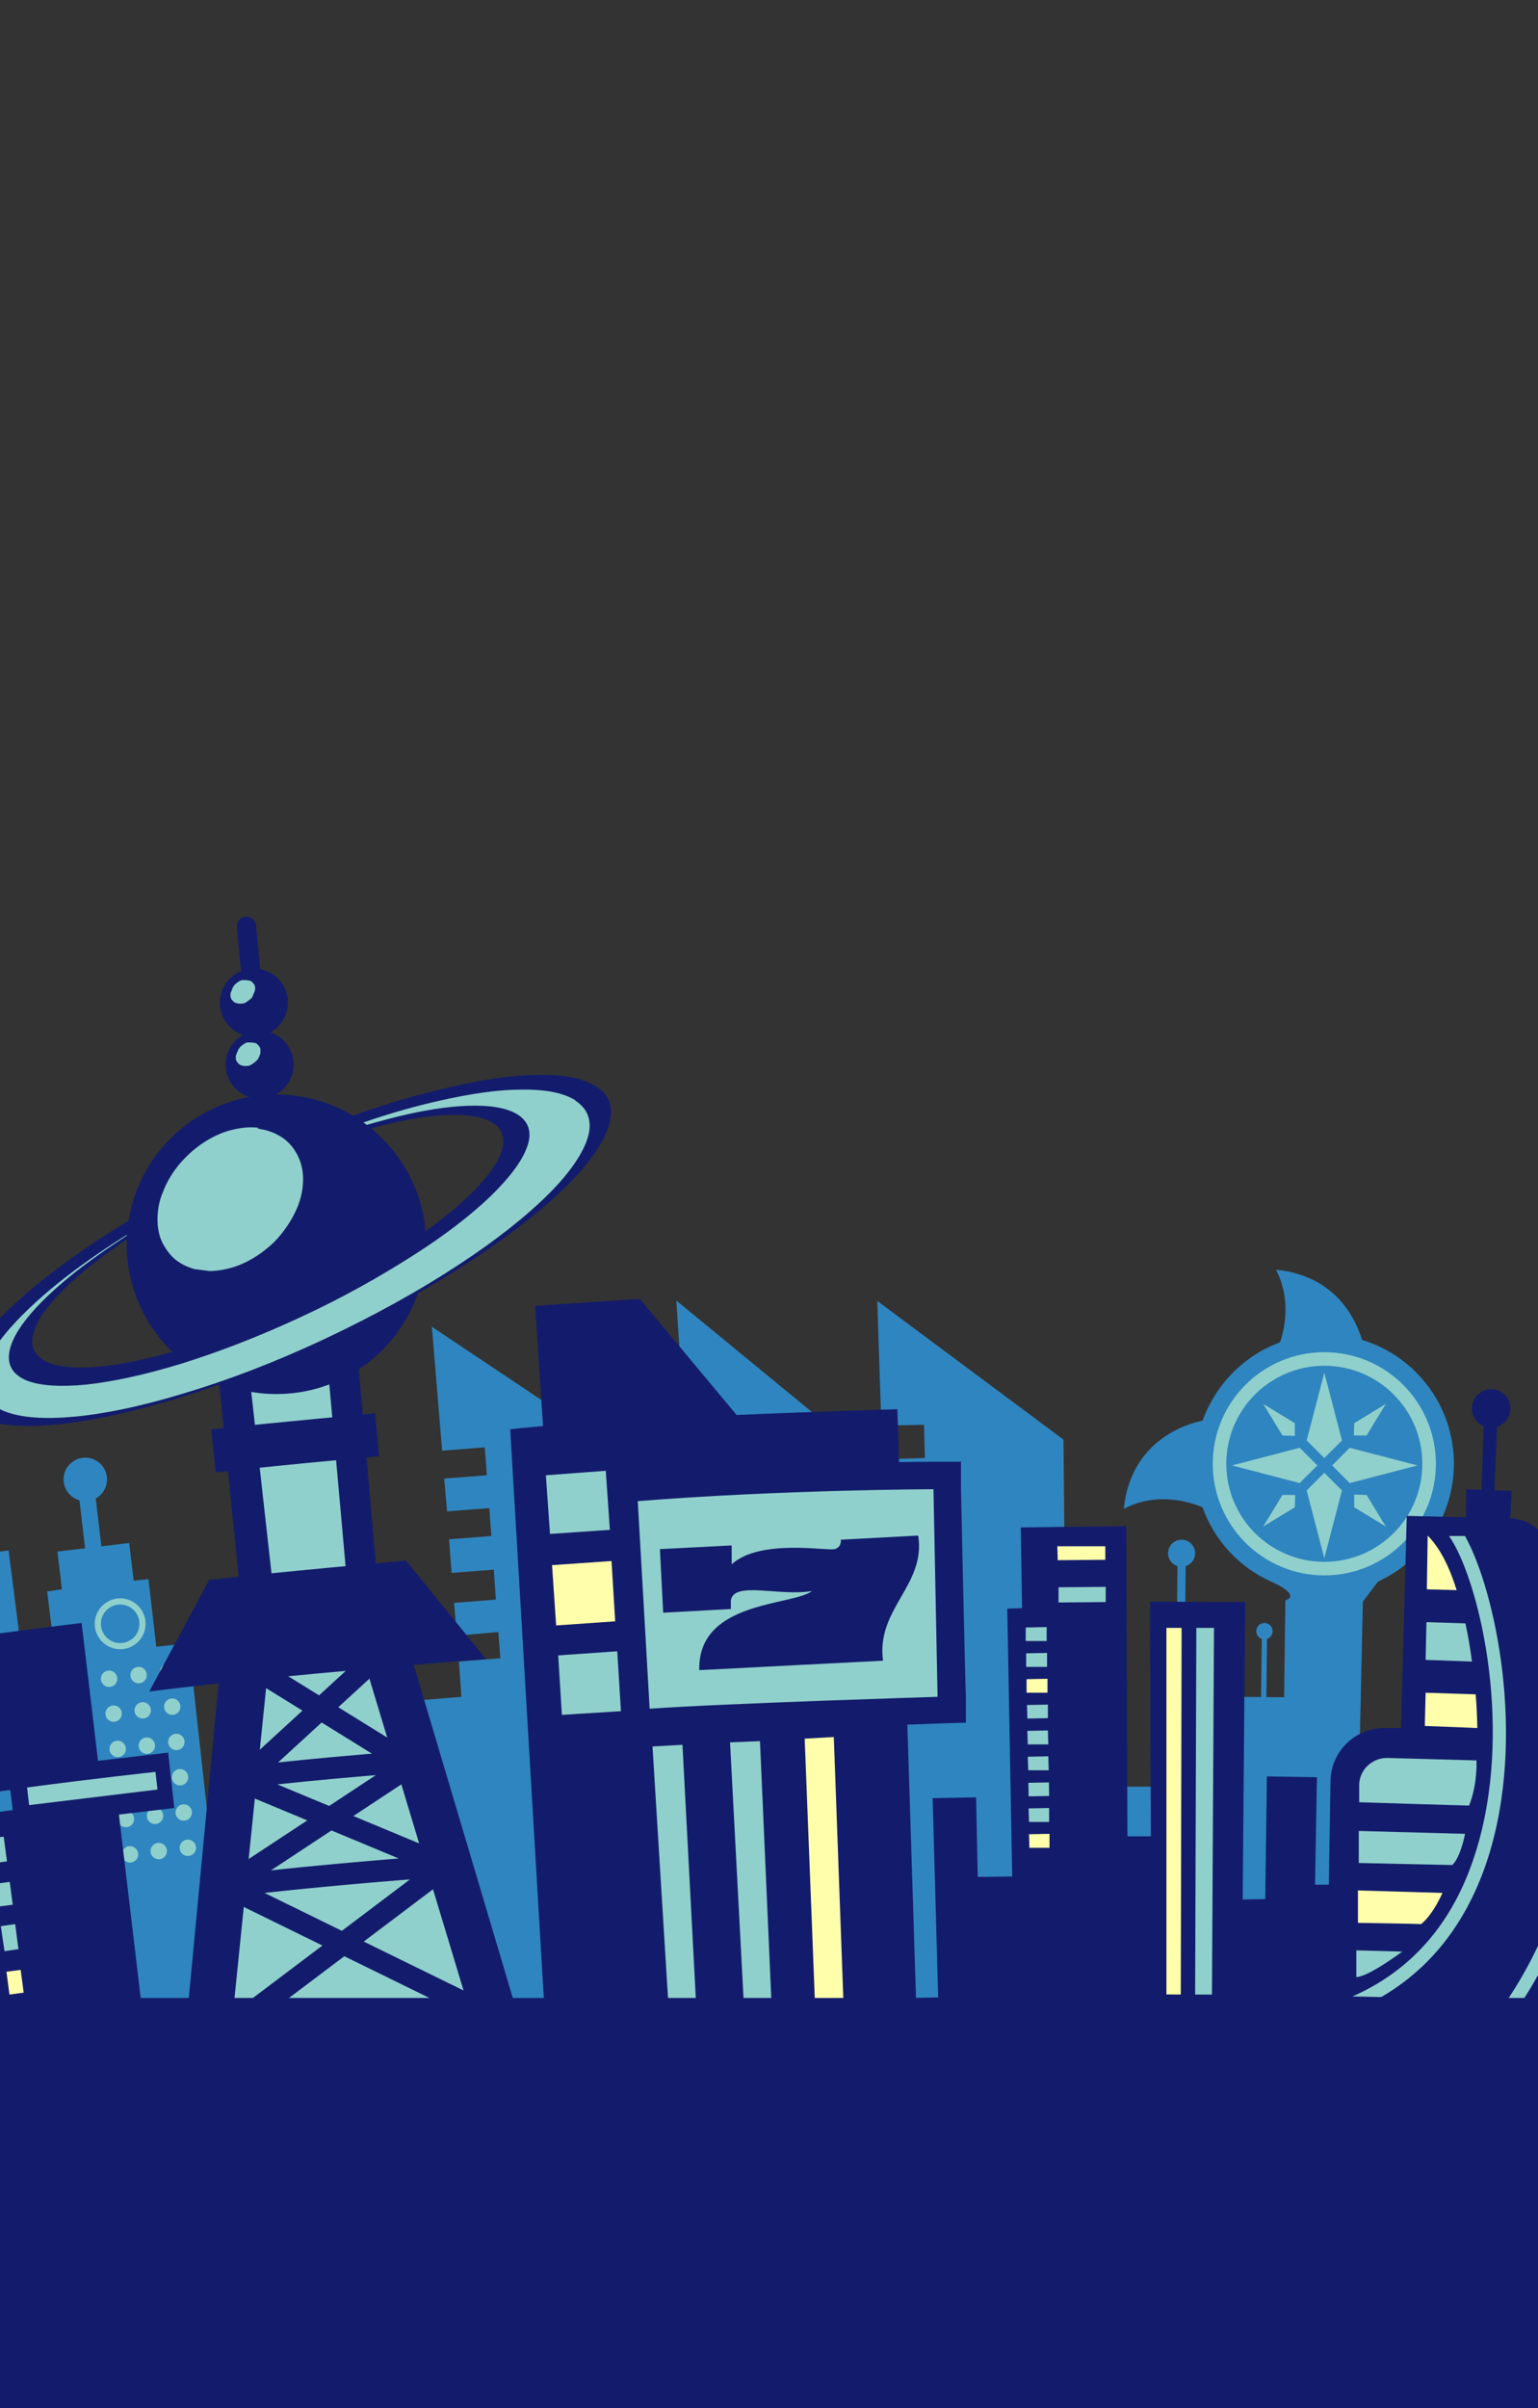 <svg data-name="レイヤー_1" xmlns="http://www.w3.org/2000/svg" width="375" height="587"><rect width="100%" height="100%" fill="#333333" stroke="none"/><defs><clipPath id="a"><path fill="none" d="M0 0h375v587H0z"/></clipPath><clipPath id="b"><path fill="none" d="M-10.1 368.5l-.1-53.4 138.8-64.7 40.8 34.3-179.5 83.8z"/></clipPath><clipPath id="c"><path fill="none" d="M33 307.5L46.7 273l32.8 3.8-13.7 34.9-32.8-4.2z"/></clipPath><clipPath id="d"><path fill="none" d="M56.6 259.6l2.3-5.8 5.5.7-2.3 5.8-5.5-.7z"/></clipPath><clipPath id="e"><path fill="none" d="M55.3 244.4l2.3-5.8 5.4.7-2.3 5.8-5.4-.7z"/></clipPath></defs><g clip-path="url(#a)"><g data-name="ビル_x30FB_シルエット"><path fill="#2f85bf" d="M422.1 383.8l-12.8-.7-1.4 25.3-7.2-.4 2.8-53.9-18.4-.9-8.5 10.2-3.2 69.8-4.5 65.8 38.2 16.8 36.4-16.8-11.4-87.6-10-27.6zm-67.6-27c0-14.3-9.5-26.3-22.4-30.2-1.6-5.2-6.5-15.7-21-17.1 3.7 7 2.2 14.1 1 17.7-8.8 3.2-15.7 10.3-18.9 19.1-3.7.7-17.5 4.7-19.2 21.5 8.2-4.4 16.6-1.5 19.2-.4 2.9 8.1 8.9 14.6 16.7 18.1s3.5 4.6 3.5 4.6l3.9 2.6 9.1 1.9 5.9-4.2 3.7-4.9c10.9-5 18.5-16 18.5-28.7z"/><path fill="#2f85bf" d="M313.4 390.1l-.3 23.6-12.6-.1-17.2 21.9h-13l-18.4 28-11.7 44.9 42.7 7.3 47.1-21 2.3-104.3-18.9-.3z"/><circle cx="322.9" cy="356.8" r="27.2" fill="#90d0cc"/><path d="M322.9 332.9c-13.2 0-23.9 10.7-23.9 23.9s10.7 23.9 23.9 23.9 23.9-10.7 23.9-23.9-10.7-23.9-23.9-23.9zm7.3 14l7.7-4.7-4.7 7.7h-3.1c0 .1.1-3 .1-3zm-7.3-12.3l4.3 16.5-4.3 4.3-4.3-4.3 4.3-16.5zm-7.2 12.3v3.1c.1 0-3-.1-3-.1l-4.7-7.7 7.7 4.7zm-15.3 10.3l16.5-4.3 4.3 4.3-4.3 4.3-16.5-4.3zm15.3 10.2l-7.7 4.7 4.7-7.7h3.1c0-.1-.1 3-.1 3zm7.2 12.4l-4.3-16.5 4.3-4.3 4.3 4.3-4.3 16.5zm7.3-12.4v-3.1c-.1 0 3 .1 3 .1l4.7 7.7-7.7-4.7zm-1.1-5.9l-4.3-4.3 4.3-4.3 16.5 4.3-16.5 4.3z" fill="#2f85bf"/><path fill="none" stroke="#2f85bf" stroke-linecap="round" stroke-miterlimit="10" stroke-width="1.3" d="M308.1 415.5l.2-17.2"/><circle cx="308.3" cy="397.6" r="2" fill="#2f85bf"/><path fill="none" stroke="#2f85bf" stroke-linecap="round" stroke-miterlimit="10" stroke-width="2" d="M288 391.7l.1-10.5"/><circle cx="288.1" cy="378.6" r="3.3" fill="#2f85bf"/><path fill="#2f85bf" d="M105.3 323.4l2.5 30.2 10.4-.8.5 6.8-10.4.8.7 8 10.3-.8.5 6.8-10.3.8.6 8.2 10.3-.8.5 7.3-10.2.8.7 8 10.1-.9.5 6.4-10.1.8.6 8.6-9.7.8 2.6 23 12.4 45 4.2 17.2 53.1 8.8 75-7.7 13.6-93.6-4.1-24.1-.3-32.1-45.4-33.8 1 30.4 10.4-.2.2 8.1-10.4.3-7.2.3-.3-3.9-42.7-35.1 2.9 43.4-15.2.7-.3-6.3-47-31.4z"/><path fill="none" stroke="#2f85bf" stroke-linecap="round" stroke-miterlimit="10" stroke-width="4" d="M24.2 389.8l-3.4-29.2"/><circle cx="20.8" cy="360.6" r="5.3" fill="#2f85bf"/><path fill="#2f85bf" d="M51.9 489.6l-.5-40-5.4-49.1-7.9.9-1.9-16.5-3.6.4-1.1-9.2-17.5 2.1 1.1 9.2-3.6.5 3.8 31-7.5-4.6-2.7-12.8-3-23.6-24.8 3.4 1.1 8-3.3 29-8.1 1.1 6.7 75.1 14.1 11.6 35.8-2.3 5.8-11.4 9.3 4 13.2-6.8z"/></g><g data-name="窓"><circle cx="29.3" cy="395.8" r="6.2" fill="#90d0cc"/><circle cx="29.3" cy="395.8" r="4.7" fill="#2f85bf"/><circle cx="26.6" cy="409.2" r="2" fill="#90d0cc"/><circle cx="27.7" cy="417.7" r="2" fill="#90d0cc"/><circle cx="28.7" cy="426.3" r="2" fill="#90d0cc"/><circle cx="35.8" cy="425.5" r="2" fill="#90d0cc"/><circle cx="43" cy="424.6" r="2" fill="#90d0cc"/><circle cx="43.9" cy="433.2" r="2" fill="#90d0cc"/><circle cx="44.8" cy="441.8" r="2" fill="#90d0cc"/><circle cx="45.8" cy="450.4" r="2" fill="#90d0cc"/><circle cx="38.7" cy="451.2" r="2" fill="#90d0cc"/><circle cx="31.7" cy="452" r="2" fill="#90d0cc"/><circle cx="37.8" cy="442.6" r="2" fill="#90d0cc"/><circle cx="30.7" cy="443.4" r="2" fill="#90d0cc"/><circle cx="34.8" cy="416.9" r="2" fill="#90d0cc"/><circle cx="42" cy="416" r="2" fill="#90d0cc"/><circle cx="33.8" cy="408.3" r="2" fill="#90d0cc"/><circle cx="41" cy="407.5" r="2" fill="#90d0cc"/></g><path d="M218.8 343.5s-18.3.5-39.2 1.4L156 316.6s-19.8 1.3-25.5 1.7l1.9 29.3c-3.1.3-5.8.5-8 .8l9.7 164.1 89.9-4.7-5.2-164.3z" fill="#131c6c"/><path d="M152.1 362.8l3.2-.3c34.8-2.8 72-2.9 72.3-2.9h3.3l1.2 57.2h-3.3c-.5.1-52.1 1.7-70 3l-3.4.2-3.3-57.2z" fill="#90d0cc"/><path d="M227.6 362.9l1 50.7s-52 1.6-70.2 2.9l-2.9-50.6c35.1-2.8 72.1-2.9 72.1-2.9m6.6-6.7h-6.5c-.4 0-37.6.1-72.6 2.9l-6.5.5.4 6.5 2.9 50.6.4 6.7 6.7-.5c17.8-1.3 69.4-2.8 69.9-2.9l6.6-.2v-6.6c-.1 0-1.2-50.7-1.2-50.7v-6.5h-.1z" fill="#131c6c"/><path fill="#90d0cc" d="M148.7 372.9l-14.6 1-1-14.3 14.6-1.1 1 14.4z"/><path fill="#ffffab" d="M150 395.2l-14.4 1-1-14.7 14.5-1 .9 14.7z"/><path fill="#90d0cc" d="M151.4 417.1l-14.4.9-.9-14.5 14.4-1 .9 14.6zm19.2 87.9l-6.6.3-4.9-79.6 7.3-.4 4.2 79.7zm18.2-1l-6.6.3-4.2-79.6 7.3-.3 3.5 79.6z"/><path fill="#ffffab" d="M206.2 503.1l-6.9.4-3.1-79.7 7.1-.4 2.9 79.7z"/><path d="M223.8 374.3c-2 .1-18.8 1-18.8 1s.3 1.8-1.5 2.3c-1.8.5-18.2-2.6-25.1 3.7v-4.6l-17.5.9.8 15.5 16.5-.9v-2.1c.7-4.8 12-.9 19.8-2.3-4.8 3.7-27.9 2.3-27.5 19.3 5.4-.3 44.8-2.3 44.8-2.3-1.7-12.7 10.4-18.3 8.6-30.4z" fill="#131c6c"/><g data-name="ただのビル"><path fill="#131c6c" d="M308.9 433l-.4 29.9-5.5.1.6-72.5-23.2-.1.2 57.2h-5.7l-.3-75.6-25.7.3.3 19.7-3.6.1 1.2 65.3-8.4.1-.4-19.4-10.6.2 2.4 86.3 10-.1 8.1 7.1 57.1-2.1 4.4-16.7 10.3-.2 1.4-79.4-12.2-.2z"/><path d="M326.5 459.4H318c0-.1-1.7 29.8-1.7 29.8s9.7.7 9.7.5 1.2-29.9 1.2-29.9l-.7-.5z" fill="#131c6c"/><path fill="#ffffab" d="M269.5 380.2l-11.6.1-.1-3.4h11.7v3.3z"/><path fill="#90d0cc" d="M269.6 390.5l-11.5.1v-3.7l11.5-.1v3.7zm-14.4 9.5h-5.1v-3.3l5.1-.1v3.4zm.1 6.3h-5.1V403l5.1-.1v3.4z"/><path fill="#ffffab" d="M255.4 412.6h-5.1v-3.3l5.1-.1v3.4z"/><path fill="#90d0cc" d="M255.5 418.8l-5 .1-.1-3.3 5.1-.1v3.3zm.1 6.4h-5l-.1-3.3 5-.1.1 3.4zm.1 6.3h-5l-.1-3.3 5-.1.1 3.4zm-4.955 3.057l5-.088.057 3.3-5 .087zm5.055 9.543h-4.9l-.1-3.3 5-.1v3.4z"/><path fill="#ffffab" d="M255.9 450.4H251l-.1-3.3 5-.1v3.4zm32 36.1h-3.5v-89.7h3.7l-.2 89.7z"/><path fill="#90d0cc" d="M295.5 486.6l-4.1-.1.3-89.7h4.3l-.5 89.8z"/></g><g data-name="近未来ビル"><path d="M387.2 411.6c-1.3-22.6-7.5-41.3-19-41.5l-25.2-.6-1.4 51.7h-3.7c-7.3-.2-13.4 5.6-13.5 13l-.9 56.3 83.1 3.1 4.7-80.8-24.1-1.2z" fill="#131c6c"/><g fill="#131c6c"><path d="M368.2 371.1l-10.8-.2.1-7.9 11.1.4-.4 7.7z"/><path d="M364.3 364.6l-3.1-.6.6-17.7 3.3.1-.8 18.2z"/><circle cx="363.6" cy="343.3" r="4.7"/></g><path d="M328.7 490.7l-1.3-3.1 1.5-.6c15-6.3 25.4-18.1 30.8-35.2 9.4-29.4 1.4-64.9-5.8-76.5l-.6-.9h3.9c7.3 13 15.1 48.8 5.6 78.5-5.8 18-16.8 30.5-32.7 37.2l-1.5.6z" fill="#90d0cc"/><path d="M326.5 524.4l-1.3-3.1 1.5-.6c51.4-21.5 60.8-74.8 58.7-102h3.3c1.5 18.3-2.2 38.5-10.2 55.8-10.5 22.8-28 39.8-50.5 49.2l-1.5.6z" fill="#90d0cc"/><path d="M355.2 387.7c-1.7-5.5-4-10.3-7.1-13.4l-.2 13.1 7.3.2zm-7.6 24.9l-.2 8.1 12.8.5s0-3.5-.4-8.2l-12.3-.4z" fill="#ffffab"/><path d="M358.9 405c-.4-3-.9-6.2-1.6-9.3l-9.5-.3-.2 9.2 11.2.4zm-28.2 76.9v-6.5c.1 0 11.2.3 11.2.3s-8.3 6.2-11.2 6.2zm.6-35.6v7.8c-.1 0 21.4.5 22.8.5 2.1-2 3.1-7.6 3.1-7.6l-25.8-.7zm26.9-6.2c2.1-5.2 1.8-11 1.8-11l-21.8-.6c-3.7 0-6.7 2.9-6.8 6.5v4.3s25.5.8 26.7.8z" fill="#90d0cc"/><path d="M346.5 469c3-2.4 5.2-7.6 5.2-7.6l-20.6-.6v7.9c-.1 0 14 .2 15.4.3z" fill="#ffffab"/></g><g data-name="電波塔"><path fill="none" stroke="#131c6c" stroke-linecap="round" stroke-miterlimit="10" stroke-width="4.7" d="M85.7 496.6L60.1 225.8"/><g data-name="台座"><path data-name="台座" fill="#131c6c" d="M53.3 410.3l-9 95 83.2-10-27.9-93.8-46.3 8.8z"/><path data-name="台座_x3000_中" fill="#90d0cc" d="M65.9 401.5l-9.6 94.1 58.3-5.2L86.4 397l-20.5 4.5z"/></g><g data-name="レバー"><path data-name="レバー" fill="#131c6c" d="M58.4 386.4l-6.1-60.5 34.2-3.4 5.8 66.3-33.9-2.4z"/><path data-name="レバー_x3000_中" fill="#90d0cc" d="M59.9 327.1l7 62.7 17.9-2-5.6-62.6-19.3 1.9z"/><path d="M51.5 348.4c16.8-1.8 40-3.9 40-3.9l.9 10.5s-19.1 1.6-39.8 3.9l-1.1-10.4z" fill="#131c6c"/></g><path d="M51 385.1c15.4-1.8 48-4.7 48-4.7l19.5 24s-46.8 3.5-82.1 7.9L51 385.1z" fill="#131c6c"/><circle data-name="珠_x3000_大" cx="67.4" cy="303.3" r="36.5" fill="#131c6c"/><circle data-name="珠_xFF53_1" cx="63.3" cy="259.5" r="8.3" fill="#131c6c"/><circle data-name="珠_xFF53_2" cx="61.9" cy="244.4" r="8.3" fill="#131c6c"/><path d="M56.8 433.5c23.2-2.8 47-4.4 47-4.4m-48.5 30.7c25.3-3.1 53.4-5 53.4-5m-43.6-46.3l30.7 19m-6.4-21.3l-26.5 24.3m-.6 5.1l41.1 17.1m-6.2-20.5l-37 24.4m-.5 5.4l54.9 26.9m-9.7-31.2l-48.5 36.6" data-name="鉄骨" fill="none" stroke="#131c6c" stroke-linecap="round" stroke-miterlimit="10" stroke-width="5.3"/><g data-name="輪"><g clip-path="url(#b)"><path d="M72.2 318.1c-8.6 4-17 7.3-24.8 9.8s-14.6 4.1-20.5 4.9-10.5.7-13.7-.2-5.1-2.6-5.3-5.1 1.1-5.5 3.7-8.8 6.2-6.8 10.8-10.4 9.9-7.3 16-10.9 12.7-7.2 19.9-10.5 14.2-6.2 20.8-8.4 13-4 18.6-5.2 10.8-1.7 14.8-1.5 7.2 1.1 8.9 2.9 1.7 4.4.3 7.4-4.5 6.8-8.8 10.7-10.2 8.3-17 12.6c-6.9 4.4-14.8 8.7-23.5 12.7m-13.2-35.4c-9.6 4.5-18.5 9.2-26.6 14.1-8.2 4.9-15.5 9.9-21.7 14.8S-.6 321.5-4.3 326s-5.9 8.9-5.8 12.5 2.3 6.3 6.5 7.7 10.7 1.8 18.7.9 18.1-3.1 29-6.5c11.1-3.5 23.2-8.1 35.6-13.9 12.4-5.8 23.7-12 33.5-18.3s17.6-12.3 23.6-18 9.7-10.7 11.3-15 1.1-7.6-1.8-9.9-7.4-3.4-13.3-3.5-12.9.7-20.7 2.4-16.3 4-25.3 7.2-18.3 6.9-27.9 11.4" fill="#131c6c"/></g><path d="M140.3 268.2c-3-1.9-7.6-2.7-13.4-2.6-5.5 0-12.1 1-19.3 2.6-5.9 1.3-12.3 3.1-19 5.4.3.2.6.4.8.6 3.5-1 6.8-1.9 10-2.6 6.2-1.4 11.8-2.1 16.4-2.1 4.8 0 8.6.8 10.9 2.5 2.4 1.8 3 4.4 1.8 7.6-1.2 3.4-4.2 7.4-8.8 11.9-4.8 4.6-11.2 9.6-19.1 14.6-8 5.1-17.2 10.3-27.4 15-10.1 4.7-20 8.5-29 11.3-8.8 2.7-16.7 4.4-23.2 5.1-6.3.6-11.2.3-14.5-1-3.1-1.3-4.6-3.4-4.3-6.4.3-2.9 2.2-6.3 5.4-10 3.1-3.6 7.3-7.4 12.4-11.3 3.3-2.5 6.9-5 10.9-7.6v-.2c-5.1 3.2-9.9 6.5-14.1 9.7-5.9 4.5-10.8 9-14.4 13.1-3.8 4.3-6.1 8.4-6.6 11.9-.5 3.7 1.1 6.3 4.6 8 3.7 1.7 9.4 2.3 16.7 1.7 7.6-.6 17-2.5 27.5-5.7 10.8-3.2 22.6-7.7 34.7-13.4 12.1-5.7 23.1-11.8 32.5-18 9.2-6 16.7-12 22.1-17.4 5.2-5.2 8.4-10 9.5-13.9 1-3.7 0-6.7-3.1-8.7z" fill="#90d0cc"/></g><g clip-path="url(#c)" data-name="珠_x3000_HL"><path d="M63.1 274.9c-2.3-.3-4.6 0-6.9.6s-4.6 1.7-6.7 3.1-4 3.1-5.7 5.1-3 4.2-4 6.6-1.4 4.7-1.4 6.9.4 4.2 1.3 5.9 2.1 3.3 3.7 4.4 3.6 1.9 5.8 2.2 4.6 0 6.9-.6 4.6-1.7 6.7-3.1 4.1-3.1 5.7-5.1 3-4.2 4-6.6 1.4-4.8 1.4-6.9-.5-4.2-1.4-5.9-2.1-3.2-3.8-4.3-3.6-1.8-5.9-2.1" fill="#90d0cc"/></g><g clip-path="url(#d)" data-name="珠_x3000_HL"><path d="M61.6 254.1h-1.2c-.4 0-.8.3-1.1.5s-.7.5-.9.8-.5.7-.7 1.1-.2.8-.2 1.2 0 .7.2 1 .4.5.6.7.6.3 1 .4.8 0 1.2 0 .8-.3 1.1-.5.7-.5 1-.8.5-.7.7-1.1.2-.8.2-1.2 0-.7-.2-1-.4-.5-.6-.7-.6-.3-1-.4" fill="#90d0cc"/></g><g clip-path="url(#e)" data-name="珠_x3000_HL"><path d="M60.3 238.9h-1.2c-.4 0-.8.3-1.1.5s-.7.5-.9.8-.5.7-.7 1.1-.2.8-.2 1.2 0 .7.2 1 .4.5.6.7.6.3 1 .4.8 0 1.2 0 .8-.3 1.1-.5.7-.5 1-.8.5-.7.7-1.1.2-.8.2-1.2 0-.7-.2-1-.4-.5-.6-.7-.6-.3-1-.4" fill="#90d0cc"/></g></g><g data-name="三連ボタン"><path d="M34.6 489.5L29 442.3l13.5-1.6-1.5-13.5-17.1 2-4-33.6s-21.8 2.6-40.4 5.4l5.3 37.7 17.7-2.4.6 4.9-21.2 2.9 6.2 44-6.9 1-18-124.9s-2.5.3-7.4 1.1l-1.9-12.7s-42.7 6.5-61.8 10.4l2.3 12.6c-2.4.4-4.8.9-7.3 1.3l11.9 66.8-35.3 6.7 14.6 74 106.5 26.1 59.6-30.4 7.1-32.5-16.8 1.9z" fill="#131c6c"/><path data-name="窓_x3000_長" d="M37.9 431.9l.5 4.3L7.1 440l-.5-4.3c15.7-2.1 31.3-3.8 31.3-3.8z" fill="#90d0cc"/><g data-name="窓"><path fill="#90d0cc" d="M-2.6 448.1l.8 6.1 3.5-.5-.8-6-3.5.4zm1.505 11.078l3.47-.456.731 5.552-3.47.457zM.2 469.5l3.5-.5.8 6.1-3.4.5-.9-6.1z"/><path fill="#ffffab" d="M1.574 480.617l3.47-.457.73 5.552-3.47.457z"/></g></g><path d="M-546 656.3c531.7-220.2 1129.1-220.2 1660.8 0" fill="none" stroke="#131c6c" stroke-linecap="square" stroke-miterlimit="10" stroke-width="10"/><path fill="#131c6c" d="M0 487h375v100H0z"/></g></svg>